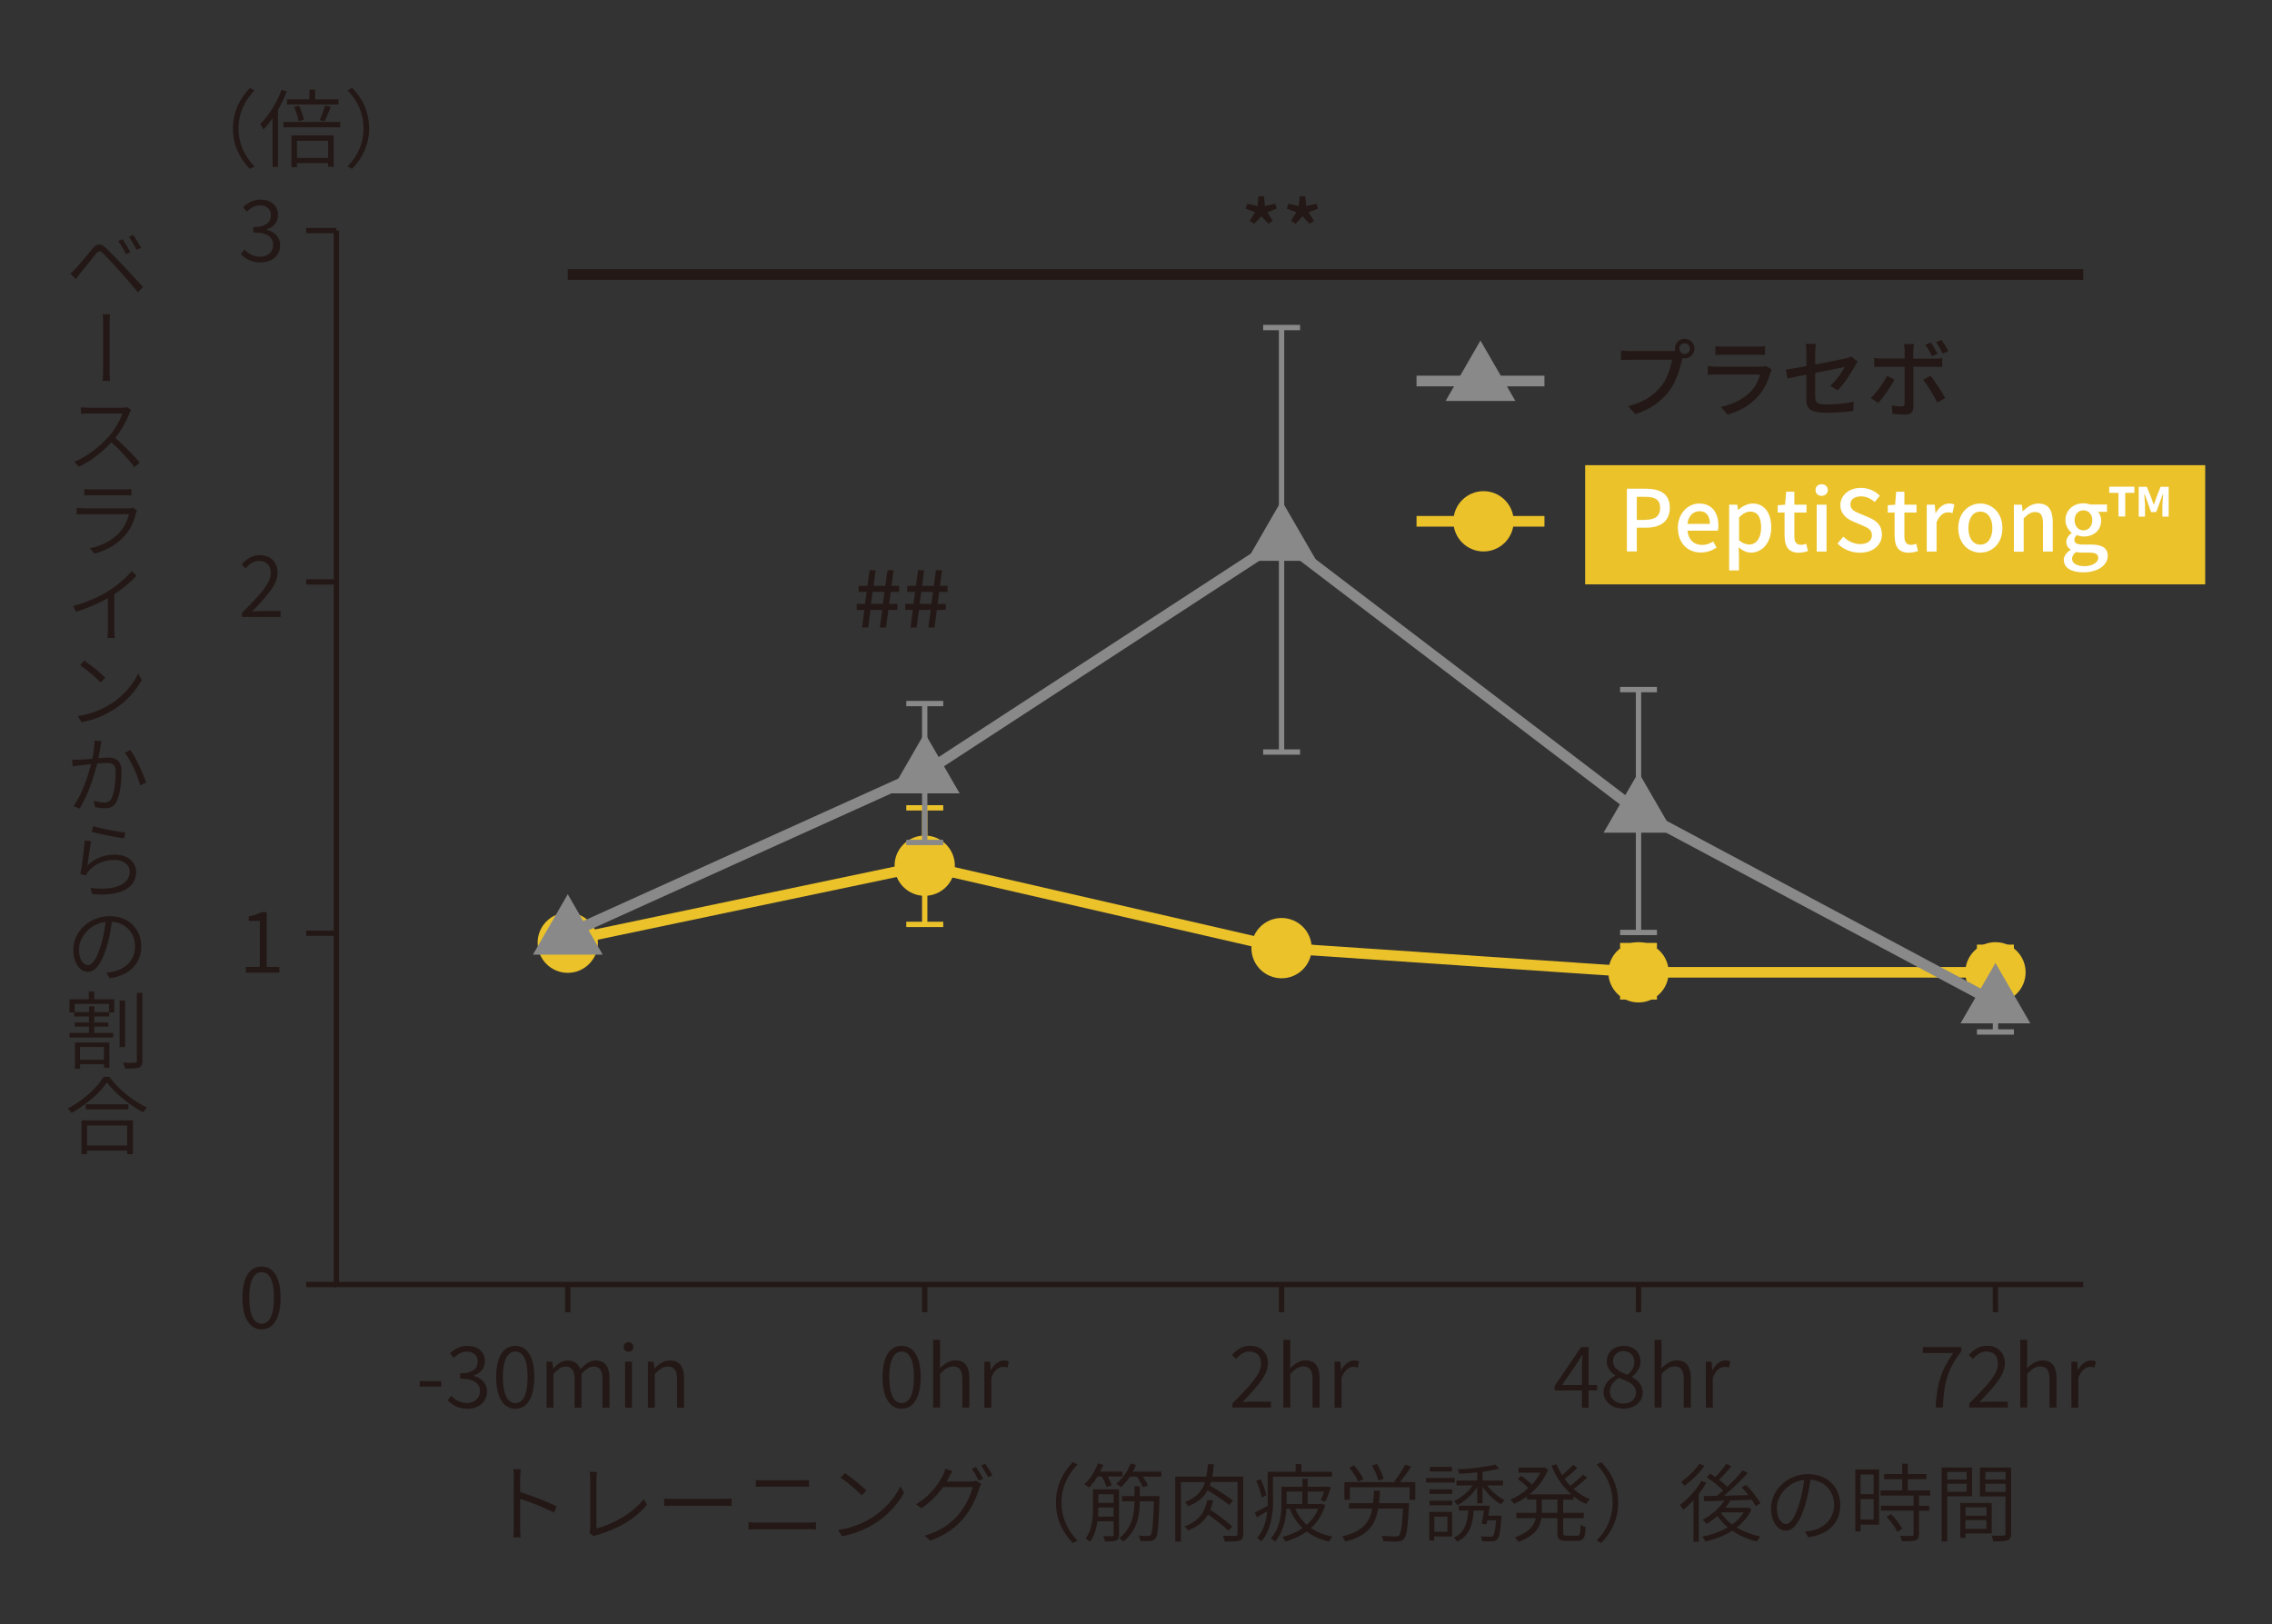 <?xml version="1.0" encoding="UTF-8"?>
<svg id="_レイヤー_2" data-name="レイヤー 2" xmlns="http://www.w3.org/2000/svg" viewBox="0 0 213.29 152.48">
  <rect x="0" y="0" width="213.29" height="152.48" fill="#333333" stroke="none"/>
  <defs>
    <style>
      .cls-1, .cls-2, .cls-3, .cls-4, .cls-5, .cls-6, .cls-7 {
        fill: none;
      }

      .cls-1, .cls-2, .cls-4, .cls-5, .cls-6, .cls-7 {
        stroke-miterlimit: 10;
      }

      .cls-1, .cls-2, .cls-5 {
        stroke-width: .5px;
      }

      .cls-1, .cls-4 {
        stroke: #898989;
      }

      .cls-8 {
        fill: #fff;
      }

      .cls-2, .cls-6 {
        stroke: #231815;
      }

      .cls-9 {
        fill: #ebc22a;
      }

      .cls-10 {
        fill: #231815;
      }

      .cls-5, .cls-7 {
        stroke: #ebc22a;
      }

      .cls-11 {
        fill: #898989;
      }
    </style>
  </defs>
  <g id="_レイヤー_1-2" data-name="レイヤー 1">
    <g>
      <rect class="cls-3" width="213.29" height="152.17"/>
      <g>
        <path class="cls-10" d="M22.6,23.84l.34-.42c.34.35.78.68,1.48.68s1.22-.43,1.22-1.1c0-.7-.5-1.18-1.86-1.18v-.5c1.22,0,1.65-.5,1.65-1.1,0-.58-.39-.94-1.02-.94-.48,0-.9.25-1.23.59l-.36-.42c.43-.41.94-.71,1.62-.71.96,0,1.66.52,1.66,1.43,0,.7-.43,1.14-1.05,1.36v.04c.69.16,1.25.66,1.25,1.46,0,1.01-.82,1.61-1.84,1.61-.91,0-1.48-.39-1.85-.8Z"/>
        <path class="cls-10" d="M22.72,57.53c1.75-1.74,2.7-2.78,2.7-3.73,0-.66-.35-1.14-1.11-1.14-.49,0-.91.3-1.25.7l-.38-.38c.47-.5.97-.86,1.7-.86,1.04,0,1.68.66,1.68,1.66,0,1.09-.98,2.15-2.39,3.63.3-.03.66-.05.96-.05h1.71v.56h-3.62v-.39Z"/>
        <path class="cls-10" d="M23.08,90.77h1.31v-4.32h-1.03v-.42c.5-.09.88-.22,1.18-.4h.5v5.14h1.19v.54h-3.15v-.54Z"/>
        <path class="cls-10" d="M22.76,121.83c0-1.9.67-2.93,1.8-2.93s1.78,1.04,1.78,2.93-.66,2.97-1.78,2.97-1.8-1.06-1.8-2.97ZM25.72,121.83c0-1.69-.46-2.4-1.15-2.4s-1.17.71-1.17,2.4.47,2.44,1.17,2.44,1.15-.75,1.15-2.44Z"/>
      </g>
      <g>
        <path class="cls-10" d="M39.41,129.66h2.02v.51h-2.02v-.51Z"/>
        <path class="cls-10" d="M42.03,131.45l.33-.42c.34.35.78.68,1.48.68s1.22-.43,1.22-1.1c0-.7-.5-1.18-1.86-1.18v-.5c1.22,0,1.65-.5,1.65-1.1,0-.58-.39-.94-1.02-.94-.48,0-.9.25-1.23.59l-.36-.42c.43-.41.94-.71,1.62-.71.96,0,1.66.52,1.66,1.43,0,.7-.43,1.14-1.05,1.36v.04c.69.16,1.25.66,1.25,1.46,0,1.01-.82,1.61-1.84,1.61-.91,0-1.48-.39-1.85-.8Z"/>
        <path class="cls-10" d="M46.58,129.28c0-1.9.67-2.93,1.8-2.93s1.78,1.04,1.78,2.93-.66,2.97-1.78,2.97-1.8-1.06-1.8-2.97ZM49.53,129.28c0-1.69-.46-2.4-1.15-2.4s-1.17.71-1.17,2.4.47,2.44,1.17,2.44,1.15-.75,1.15-2.44Z"/>
        <path class="cls-10" d="M51.33,127.83h.53l.06.64h.02c.38-.42.84-.75,1.34-.75.67,0,1.02.33,1.19.84.46-.5.92-.84,1.44-.84.88,0,1.31.58,1.31,1.69v2.74h-.66v-2.66c0-.83-.26-1.2-.84-1.2-.35,0-.72.23-1.13.7v3.16h-.65v-2.66c0-.83-.26-1.2-.85-1.2-.33,0-.72.23-1.13.7v3.16h-.65v-4.32Z"/>
        <path class="cls-10" d="M58.55,126.44c0-.26.18-.44.46-.44.26,0,.45.18.45.44,0,.28-.19.46-.45.46-.27,0-.46-.18-.46-.46ZM58.68,127.83h.65v4.32h-.65v-4.32Z"/>
        <path class="cls-10" d="M60.83,127.83h.53l.06.63h.02c.42-.41.86-.74,1.46-.74.9,0,1.32.58,1.32,1.69v2.74h-.66v-2.66c0-.83-.26-1.2-.86-1.2-.46,0-.78.24-1.23.7v3.16h-.65v-4.32Z"/>
      </g>
      <g>
        <path class="cls-10" d="M82.85,129.28c0-1.9.67-2.93,1.8-2.93s1.78,1.04,1.78,2.93-.66,2.97-1.78,2.97-1.8-1.06-1.8-2.97ZM85.8,129.28c0-1.69-.46-2.4-1.15-2.4s-1.17.71-1.17,2.4.47,2.44,1.17,2.44,1.15-.75,1.15-2.44Z"/>
        <path class="cls-10" d="M87.6,125.78h.65v1.77l-.02.9c.42-.4.86-.74,1.45-.74.9,0,1.32.58,1.32,1.69v2.74h-.66v-2.66c0-.83-.26-1.2-.86-1.2-.46,0-.78.24-1.23.7v3.16h-.65v-6.36Z"/>
        <path class="cls-10" d="M92.42,127.83h.53l.06.79h.02c.3-.54.74-.9,1.22-.9.18,0,.31.02.46.1l-.13.57c-.14-.05-.24-.07-.41-.07-.37,0-.82.27-1.11,1.02v2.81h-.65v-4.32Z"/>
      </g>
      <g>
        <path class="cls-10" d="M115.69,131.75c1.75-1.74,2.7-2.78,2.7-3.73,0-.66-.35-1.14-1.11-1.14-.49,0-.91.3-1.25.7l-.38-.38c.47-.5.97-.86,1.7-.86,1.04,0,1.68.66,1.68,1.66,0,1.09-.98,2.15-2.39,3.63.3-.03.66-.05.96-.05h1.71v.56h-3.62v-.39Z"/>
        <path class="cls-10" d="M120.48,125.78h.65v1.77l-.02.9c.42-.4.86-.74,1.45-.74.9,0,1.32.58,1.32,1.69v2.74h-.66v-2.66c0-.83-.26-1.2-.86-1.2-.46,0-.78.24-1.23.7v3.16h-.65v-6.36Z"/>
        <path class="cls-10" d="M125.3,127.83h.53l.06.79h.02c.3-.54.74-.9,1.22-.9.18,0,.31.02.46.1l-.13.57c-.14-.05-.24-.07-.41-.07-.37,0-.82.27-1.11,1.02v2.81h-.65v-4.32Z"/>
      </g>
      <g>
        <path class="cls-10" d="M148.51,130.54h-2.57v-.42l2.49-3.66h.7v3.56h.8v.52h-.8v1.61h-.62v-1.61ZM148.51,130.02v-1.77c0-.28.02-.77.05-1.06h-.04c-.14.26-.3.5-.46.78l-1.42,2.05h1.87Z"/>
        <path class="cls-10" d="M150.54,130.69c0-.74.56-1.26,1.09-1.55v-.03c-.42-.29-.79-.71-.79-1.31,0-.86.68-1.45,1.58-1.45.99,0,1.59.63,1.59,1.5,0,.61-.45,1.13-.79,1.39v.04c.5.3.99.7.99,1.46,0,.84-.73,1.5-1.81,1.5s-1.86-.66-1.86-1.56ZM153.58,130.73c0-.78-.75-1.05-1.6-1.38-.49.31-.85.74-.85,1.3,0,.64.54,1.12,1.27,1.12s1.18-.44,1.18-1.03ZM153.43,127.88c0-.58-.38-1.04-1.03-1.04-.56,0-.97.38-.97.95,0,.71.66,1.01,1.36,1.28.42-.36.64-.75.64-1.19Z"/>
        <path class="cls-10" d="M155.33,125.78h.65v1.77l-.02.9c.42-.4.86-.74,1.45-.74.9,0,1.32.58,1.32,1.69v2.74h-.66v-2.66c0-.83-.26-1.2-.86-1.2-.46,0-.78.24-1.23.7v3.16h-.65v-6.36Z"/>
        <path class="cls-10" d="M160.15,127.83h.53l.06.79h.02c.3-.54.74-.9,1.22-.9.18,0,.31.02.46.1l-.13.57c-.14-.05-.24-.07-.41-.07-.37,0-.82.27-1.11,1.02v2.81h-.65v-4.32Z"/>
      </g>
      <g>
        <path class="cls-10" d="M183.38,127.02h-2.87v-.56h3.62v.39c-1.35,1.74-1.64,3.07-1.74,5.29h-.68c.1-2.17.54-3.56,1.66-5.12Z"/>
        <path class="cls-10" d="M184.87,131.75c1.75-1.74,2.7-2.78,2.7-3.73,0-.66-.35-1.14-1.11-1.14-.49,0-.91.3-1.25.7l-.38-.38c.47-.5.98-.86,1.7-.86,1.04,0,1.68.66,1.68,1.66,0,1.09-.98,2.15-2.39,3.63.3-.03.66-.05.96-.05h1.71v.56h-3.62v-.39Z"/>
        <path class="cls-10" d="M189.66,125.78h.65v1.77l-.02.9c.42-.4.86-.74,1.45-.74.9,0,1.32.58,1.32,1.69v2.74h-.66v-2.66c0-.83-.26-1.2-.86-1.2-.46,0-.78.24-1.23.7v3.16h-.65v-6.36Z"/>
        <path class="cls-10" d="M194.47,127.83h.53l.06.79h.02c.3-.54.74-.9,1.22-.9.18,0,.31.02.46.1l-.13.57c-.14-.05-.24-.07-.41-.07-.37,0-.82.27-1.11,1.02v2.81h-.65v-4.32Z"/>
      </g>
      <g>
        <g>
          <g>
            <line class="cls-2" x1="28.75" y1="21.65" x2="31.58" y2="21.65"/>
            <line class="cls-2" x1="28.75" y1="54.63" x2="31.58" y2="54.63"/>
            <line class="cls-2" x1="28.75" y1="87.61" x2="31.58" y2="87.61"/>
            <line class="cls-2" x1="28.75" y1="120.59" x2="31.58" y2="120.59"/>
          </g>
          <g>
            <line class="cls-2" x1="53.3" y1="123.19" x2="53.3" y2="120.59"/>
            <line class="cls-2" x1="86.81" y1="123.19" x2="86.81" y2="120.59"/>
            <line class="cls-2" x1="120.31" y1="123.19" x2="120.31" y2="120.59"/>
            <line class="cls-2" x1="153.82" y1="123.19" x2="153.82" y2="120.59"/>
            <line class="cls-2" x1="187.33" y1="123.19" x2="187.33" y2="120.59"/>
          </g>
          <polyline class="cls-2" points="31.58 21.65 31.58 120.59 195.57 120.59"/>
        </g>
        <g>
          <path class="cls-10" d="M117.32,20.73l.51-.8-.9-.35.16-.45.96.21.09-.92h.52l.09.92.96-.21.16.45-.9.35.52.8-.42.28-.66-.71-.66.71-.42-.28Z"/>
          <path class="cls-10" d="M121.19,20.73l.51-.8-.9-.35.16-.45.96.21.09-.92h.52l.09.92.96-.21.16.45-.9.35.52.8-.42.28-.66-.71-.66.71-.42-.28Z"/>
        </g>
        <g>
          <path class="cls-10" d="M81.13,57.26h-.7v-.57h.77l.16-1.12h-.75v-.57h.82l.21-1.47h.56l-.19,1.47h1.1l.21-1.47h.57l-.2,1.47h.72v.57h-.79l-.15,1.12h.77v.57h-.84l-.22,1.65h-.58l.22-1.65h-1.1l-.22,1.65h-.57l.22-1.65ZM82.88,56.69l.15-1.12h-1.11l-.15,1.12h1.11Z"/>
          <path class="cls-10" d="M85.68,57.26h-.7v-.57h.77l.16-1.12h-.75v-.57h.82l.21-1.47h.56l-.19,1.47h1.1l.21-1.47h.57l-.2,1.47h.72v.57h-.79l-.15,1.12h.77v.57h-.84l-.22,1.65h-.58l.22-1.65h-1.1l-.22,1.65h-.57l.22-1.65ZM87.44,56.69l.15-1.12h-1.11l-.15,1.12h1.11Z"/>
        </g>
        <g>
          <g>
            <line class="cls-5" x1="86.81" y1="75.84" x2="86.81" y2="86.78"/>
            <line class="cls-5" x1="85.08" y1="75.84" x2="88.55" y2="75.84"/>
            <line class="cls-5" x1="85.08" y1="86.78" x2="88.55" y2="86.78"/>
          </g>
          <g>
            <line class="cls-5" x1="153.82" y1="88.77" x2="153.82" y2="93.59"/>
            <line class="cls-5" x1="152.09" y1="88.77" x2="155.55" y2="88.77"/>
            <line class="cls-5" x1="152.09" y1="93.59" x2="155.55" y2="93.59"/>
          </g>
          <g>
            <line class="cls-5" x1="187.33" y1="88.93" x2="187.33" y2="93.55"/>
            <line class="cls-5" x1="185.59" y1="88.93" x2="189.06" y2="88.93"/>
            <line class="cls-5" x1="185.59" y1="93.55" x2="189.06" y2="93.55"/>
          </g>
          <circle class="cls-9" cx="53.3" cy="88.5" r="2.83"/>
          <circle class="cls-9" cx="86.81" cy="81.27" r="2.83"/>
          <circle class="cls-9" cx="120.31" cy="89.01" r="2.83"/>
          <circle class="cls-9" cx="153.82" cy="91.28" r="2.83"/>
          <circle class="cls-9" cx="187.33" cy="91.28" r="2.83"/>
          <polyline class="cls-7" points="53.3 88.3 86.81 81.27 120.46 89.01 153.93 91.28 187.33 91.28"/>
        </g>
        <g>
          <g>
            <line class="cls-1" x1="153.82" y1="64.74" x2="153.82" y2="87.54"/>
            <line class="cls-1" x1="152.09" y1="64.74" x2="155.55" y2="64.74"/>
            <line class="cls-1" x1="152.09" y1="87.54" x2="155.55" y2="87.54"/>
          </g>
          <g>
            <line class="cls-1" x1="120.31" y1="30.75" x2="120.31" y2="70.6"/>
            <line class="cls-1" x1="118.58" y1="70.6" x2="122.05" y2="70.6"/>
            <line class="cls-1" x1="118.58" y1="30.75" x2="122.05" y2="30.75"/>
          </g>
          <polygon class="cls-11" points="86.81 68.81 83.54 74.48 90.09 74.48 86.81 68.81"/>
          <polygon class="cls-11" points="53.3 83.95 50.03 89.62 56.58 89.62 53.3 83.95"/>
          <g>
            <line class="cls-1" x1="86.81" y1="66.05" x2="86.81" y2="79.09"/>
            <line class="cls-1" x1="85.08" y1="66.05" x2="88.55" y2="66.05"/>
            <line class="cls-1" x1="85.08" y1="79.09" x2="88.55" y2="79.09"/>
          </g>
          <polygon class="cls-11" points="120.31 46.98 117.04 52.65 123.59 52.65 120.31 46.98"/>
          <polygon class="cls-11" points="153.82 72.5 150.54 78.17 157.1 78.17 153.82 72.5"/>
          <g>
            <line class="cls-1" x1="187.33" y1="92.89" x2="187.33" y2="96.88"/>
            <line class="cls-1" x1="185.59" y1="96.88" x2="189.06" y2="96.88"/>
          </g>
          <polygon class="cls-11" points="187.33 90.4 184.05 96.07 190.6 96.07 187.33 90.4"/>
          <polyline class="cls-4" points="53.3 87.67 86.81 72.52 120.31 50.69 153.82 76.22 187.33 94.11"/>
        </g>
        <line class="cls-6" x1="53.3" y1="25.77" x2="195.57" y2="25.77"/>
      </g>
      <g>
        <path class="cls-10" d="M48.25,138.74c0-.22-.02-.57-.06-.81h.7c-.03.24-.06.58-.06.81v1.34c1.06.32,2.57.9,3.43,1.33l-.25.6c-.87-.47-2.29-1.02-3.18-1.3,0,1.23,0,2.49,0,2.7,0,.26.02.66.04.92h-.69c.04-.25.05-.62.05-.92v-4.66Z"/>
        <path class="cls-10" d="M55.41,143.49v-4.61c0-.19-.03-.55-.06-.7h.7c-.02.18-.06.48-.06.7v4.61c1.58-.39,3.44-1.45,4.43-2.74l.32.5c-1.03,1.29-2.67,2.28-4.69,2.85-.08.02-.2.06-.31.13l-.41-.34c.05-.12.07-.22.07-.38Z"/>
        <path class="cls-10" d="M63.43,140.72h4.4c.41,0,.68-.02.85-.04v.7c-.16,0-.48-.03-.84-.03h-4.41c-.44,0-.84.02-1.08.03v-.7c.23.02.62.04,1.08.04Z"/>
        <path class="cls-10" d="M71.08,142.94h4.82c.23,0,.48-.02.7-.04v.69c-.23-.02-.5-.03-.7-.03h-4.82c-.29,0-.55.02-.81.03v-.69c.26.02.52.04.81.04ZM71.72,138.97h3.45c.28,0,.55,0,.77-.03v.64c-.22-.02-.51-.02-.77-.02h-3.45c-.27,0-.52.02-.76.02v-.64c.25.02.5.03.76.03Z"/>
        <path class="cls-10" d="M81.9,142.45c1.21-.77,2.17-1.94,2.63-2.92l.34.61c-.54.98-1.45,2.06-2.64,2.82-.8.5-1.81,1.01-3.18,1.26l-.37-.58c1.42-.22,2.46-.71,3.21-1.19ZM81.34,139.93l-.44.45c-.4-.41-1.39-1.26-1.99-1.66l.41-.43c.57.38,1.59,1.21,2.02,1.65Z"/>
        <path class="cls-10" d="M89.09,138.69c-.06.13-.14.26-.22.39h2.26c.22,0,.38-.02.5-.07l.48.29c-.06.1-.14.28-.18.4-.22.82-.71,1.9-1.42,2.77-.73.88-1.68,1.61-3.18,2.16l-.51-.46c1.44-.42,2.45-1.15,3.19-2.01.63-.75,1.13-1.8,1.3-2.55h-2.78c-.48.67-1.14,1.39-2.03,1.98l-.5-.37c1.38-.82,2.17-2.01,2.52-2.73.07-.13.18-.41.23-.6l.66.22c-.12.19-.25.45-.33.59ZM92.28,138.82l-.4.18c-.15-.33-.43-.81-.65-1.11l.39-.17c.2.29.49.77.66,1.09ZM93.16,138.5l-.39.18c-.18-.34-.44-.8-.66-1.1l.38-.17c.21.3.52.79.67,1.09Z"/>
        <path class="cls-10" d="M100.72,137.26l.43.23c-.94.97-1.5,2.16-1.5,3.57s.56,2.6,1.5,3.57l-.43.23c-.98-1-1.59-2.26-1.59-3.8s.62-2.8,1.59-3.8Z"/>
        <path class="cls-10" d="M103.03,138.62c-.23.39-.51.75-.78,1.02-.1-.08-.32-.22-.45-.3.53-.48,1-1.22,1.27-1.96l.5.14c-.09.21-.18.43-.3.63h2.11v.46h-1.39c.16.29.3.6.37.82l-.47.18c-.08-.27-.26-.67-.45-1h-.42ZM105.05,144.09c0,.3-.06.44-.26.53-.21.09-.54.09-1.06.09-.02-.14-.08-.34-.15-.49.39,0,.73,0,.82,0,.11,0,.14-.04.14-.14v-1.26h-1.51c-.1.67-.29,1.37-.7,1.92-.09-.1-.31-.25-.42-.29.62-.85.7-2.01.7-2.89v-1.74h2.44v4.26ZM104.54,142.38v-.86h-1.43v.05c0,.25,0,.53-.03.81h1.46ZM103.11,140.28v.81h1.43v-.81h-1.43ZM109.02,138.16v.46h-1.74c.21.29.39.6.47.83l-.47.18c-.09-.27-.33-.69-.56-1.01h-.64c-.25.38-.54.73-.85.99-.1-.09-.31-.25-.45-.31.58-.46,1.08-1.16,1.35-1.91l.51.14c-.08.22-.18.43-.3.63h2.67ZM108.85,140.44s0,.18,0,.25c-.08,2.57-.15,3.45-.37,3.73-.13.17-.27.22-.49.25-.2.02-.57,0-.94,0,0-.16-.06-.37-.15-.51.38.04.74.04.86.04s.2-.02.27-.1c.14-.18.22-.97.3-3.16h-1.33v.02c0,1.23-.18,2.65-1.54,3.77-.09-.11-.26-.25-.38-.33,1.28-1.05,1.42-2.38,1.42-3.44v-.02h-1.16v-.49h1.16v-.91h.5v.91h1.85Z"/>
        <path class="cls-10" d="M116.71,144c0,.36-.08.54-.33.62-.26.1-.74.1-1.41.1-.02-.16-.1-.39-.17-.55.54.02,1.05.02,1.2.02.14,0,.18-.05.18-.2v-4.86h-2.51c-.02.12-.06.22-.1.33.76.43,1.69,1.03,2.18,1.42l-.36.41c-.44-.38-1.29-.95-2.02-1.38-.35.64-.91,1.14-1.83,1.49-.06-.12-.2-.3-.31-.39,1.1-.4,1.62-1.04,1.9-1.87h-2.27v5.58h-.53v-6.1h2.92c.07-.36.11-.74.14-1.16h.56c-.03.41-.07.8-.14,1.16h2.9v5.39ZM115.31,143.69c-.42-.41-1.22-1.03-1.91-1.52-.36.63-.93,1.16-1.89,1.51-.06-.11-.19-.3-.31-.39,1.47-.49,1.94-1.49,2.13-2.45h.55c-.06.3-.14.6-.26.89.71.48,1.62,1.14,2.07,1.58l-.38.39Z"/>
        <path class="cls-10" d="M119.52,140.73c0,1.21-.15,2.89-1.13,3.99-.07-.1-.26-.28-.37-.35.63-.7.86-1.62.95-2.5-.34.2-.67.4-.98.58l-.19-.46c.32-.14.74-.38,1.21-.62,0-.22,0-.42,0-.62v-2.58h2.62v-.72h.54v.72h2.88v.46h-5.55v2.12ZM118.44,140.58c-.06-.41-.26-1.06-.51-1.56l.4-.16c.26.5.49,1.13.54,1.53l-.43.19ZM124.41,141.29c-.27.91-.74,1.62-1.34,2.16.55.38,1.22.65,2.01.81-.11.11-.25.32-.32.46-.82-.19-1.51-.5-2.09-.94-.6.43-1.29.74-2.01.94-.05-.13-.17-.33-.26-.44.67-.16,1.32-.43,1.88-.82-.51-.49-.91-1.09-1.19-1.82h-.32c-.06,1.01-.3,2.21-1.08,3.09-.08-.1-.28-.24-.39-.3.89-.98,1-2.34,1-3.34v-1.52h1.97v-.73h.49v.73h1.73l.1-.02.35.09c-.15.46-.35.98-.52,1.31l-.44-.1c.1-.22.22-.51.32-.82h-1.54v1.16h1.25l.08-.02.34.13ZM120.78,141.19h1.48v-1.16h-1.48v1.16ZM121.59,141.64c.26.59.62,1.1,1.08,1.51.46-.41.84-.9,1.09-1.51h-2.17Z"/>
        <path class="cls-10" d="M132.27,141.1s0,.18,0,.26c-.11,2.06-.22,2.85-.48,3.11-.15.18-.32.22-.6.24-.26.02-.78,0-1.32-.02-.02-.15-.08-.37-.18-.51.55.05,1.11.06,1.29.06s.27,0,.35-.09c.18-.18.3-.86.38-2.53h-2.33c-.26,1.54-.97,2.57-3.09,3.1-.06-.14-.19-.36-.3-.48,1.94-.46,2.59-1.31,2.84-2.62h-2.19v-.5h2.26c.04-.36.06-.75.08-1.18h.57c-.02.42-.05.81-.09,1.18h2.82ZM132.86,139.14v1.66h-.53v-1.18h-5.61v1.18h-.51v-1.66h4.85l-.17-.07c.35-.42.78-1.1,1.03-1.58l.55.2c-.31.5-.72,1.05-1.06,1.45h1.44ZM127.52,139.1c-.15-.35-.51-.91-.85-1.31l.45-.22c.34.39.72.93.88,1.28l-.48.25ZM129.4,138.99c-.08-.37-.34-.96-.6-1.4l.46-.15c.27.43.54,1.01.63,1.38l-.5.18Z"/>
        <path class="cls-10" d="M136.56,139.18h-2.69v-.43h2.69v.43ZM136.33,144.24h-1.69v.38h-.46v-2.68h2.14v2.29ZM134.2,139.82h2.13v.43h-2.13v-.43ZM134.2,140.88h2.13v.43h-2.13v-.43ZM136.3,138.14h-2.06v-.43h2.06v.43ZM134.65,142.38v1.42h1.23v-1.42h-1.23ZM140.96,142.28s0,.14-.02.22c-.09,1.3-.18,1.81-.38,2.01-.12.13-.26.17-.47.18-.18.02-.56.02-.94,0-.02-.14-.07-.33-.14-.45.38.02.75.02.89.02.14,0,.2,0,.27-.06.11-.12.2-.52.28-1.48h-.82c-.02.14-.06.28-.08.39l-.46-.05c.08-.33.16-.81.22-1.25h-.96c-.1,1.38-.42,2.37-1.56,2.92-.06-.11-.21-.3-.31-.38,1.02-.47,1.27-1.34,1.37-2.54h-.91v-.46h2.92c-.05.3-.1.62-.14.94h1.25ZM139.61,139.45c.42.57,1.06,1.1,1.64,1.38-.11.1-.26.27-.34.39-.62-.35-1.29-.99-1.73-1.65v1.56h-.5v-1.53c-.46.71-1.18,1.36-1.86,1.71-.07-.12-.23-.3-.33-.38.66-.3,1.33-.86,1.77-1.48h-1.53v-.46h1.95v-.76c-.58.06-1.16.1-1.7.13-.02-.12-.07-.3-.13-.42,1.22-.06,2.72-.23,3.52-.45l.37.39c-.43.11-.98.21-1.56.29v.82h1.91v.46h-1.48Z"/>
        <path class="cls-10" d="M146.75,140.77v1.25h1.93v.5h-1.93v1.35c0,.26.05.3.33.3h.98c.26,0,.3-.16.33-1.03.11.1.33.18.47.22-.05,1.01-.19,1.29-.77,1.29h-1.07c-.64,0-.81-.16-.81-.78v-1.35h-1.51c-.13.86-.6,1.68-2.17,2.23-.06-.12-.22-.32-.33-.42,1.38-.47,1.83-1.13,1.97-1.81h-1.82v-.5h1.87v-1.25h-.87v-.3c-.39.29-.81.53-1.22.71-.07-.12-.23-.3-.33-.41.57-.22,1.16-.6,1.68-1.07-.25-.26-.66-.61-1-.87l.34-.28c.33.24.74.57,1,.82.31-.34.58-.72.79-1.12h-2.05v-.47h2.32l.09-.02.36.18c-.36.96-1,1.75-1.74,2.35h3.92c-.8-.7-1.44-1.64-1.85-2.69l.46-.14c.14.36.32.7.52,1.03.37-.3.78-.69,1.04-.98l.4.29c-.35.36-.82.75-1.21,1.04.17.23.35.45.55.65.41-.31.9-.74,1.19-1.06l.4.29c-.38.36-.87.76-1.29,1.06.46.42.98.74,1.54.96-.11.11-.28.31-.36.45-.42-.18-.81-.42-1.18-.71v.31h-.96ZM146.21,140.77h-1.47v1.25h1.47v-1.25Z"/>
        <path class="cls-10" d="M150.32,144.86l-.43-.23c.94-.97,1.5-2.16,1.5-3.57s-.56-2.6-1.5-3.57l.43-.23c.98,1,1.59,2.26,1.59,3.8s-.62,2.8-1.59,3.8Z"/>
        <path class="cls-10" d="M160.19,139.19c-.2.36-.45.71-.71,1.06v4.49h-.5v-3.9c-.31.34-.64.65-.95.9-.06-.11-.22-.35-.31-.46.74-.56,1.52-1.4,2-2.25l.47.17ZM160,137.61c-.46.67-1.2,1.41-1.88,1.88-.07-.1-.22-.3-.3-.38.63-.43,1.35-1.12,1.7-1.69l.48.18ZM164.43,141.69c-.31.7-.8,1.25-1.39,1.71.65.39,1.41.68,2.22.85-.11.11-.25.32-.32.46-.86-.2-1.65-.54-2.32-1.01-.76.49-1.65.82-2.53,1.01-.05-.13-.17-.34-.27-.46.82-.16,1.66-.45,2.38-.87-.38-.31-.7-.67-.97-1.06-.33.29-.67.54-1.02.75-.07-.1-.25-.3-.36-.4.78-.41,1.54-1.06,2.03-1.79-.71.02-1.37.04-1.89.06l-.05-.49c.35,0,.77-.02,1.23-.02.19-.15.39-.32.6-.5-.38-.38-1.01-.89-1.54-1.25l.32-.34c.15.1.31.21.48.32.35-.36.78-.86,1.03-1.24l.47.24c-.36.43-.78.91-1.15,1.26.29.22.57.45.77.66.55-.52,1.09-1.08,1.46-1.55l.47.26c-.64.68-1.47,1.5-2.23,2.13.72-.02,1.5-.04,2.29-.06-.2-.26-.42-.52-.63-.74l.42-.22c.51.53,1.08,1.25,1.33,1.73l-.44.26c-.09-.17-.22-.38-.36-.59-.67.02-1.35.05-2.01.07-.14.23-.3.46-.47.67h2.01l.09-.02.35.18ZM161.56,142.02c.26.41.62.78,1.05,1.1.45-.32.82-.7,1.09-1.14h-2.1l-.04.05Z"/>
        <path class="cls-10" d="M169.76,144.32l-.33-.53c.25-.02.5-.06.68-.1,1.02-.23,2.07-1,2.07-2.42,0-1.22-.81-2.25-2.22-2.36-.1.76-.26,1.59-.48,2.33-.49,1.65-1.12,2.46-1.83,2.46s-1.39-.78-1.39-2.1c0-1.71,1.54-3.21,3.46-3.21s3.04,1.31,3.04,2.9c0,1.68-1.12,2.78-3,3.02ZM167.67,143.07c.38,0,.83-.54,1.25-1.94.21-.68.37-1.46.45-2.2-1.57.18-2.56,1.52-2.56,2.65,0,1.04.49,1.5.86,1.5Z"/>
        <path class="cls-10" d="M176.4,143.13h-1.73v.64h-.5v-5.82h2.23v5.18ZM174.66,138.43v1.84h1.23v-1.84h-1.23ZM175.89,142.65v-1.91h-1.23v1.91h1.23ZM180.15,140.42v.94h.96v.47h-.96v2.22c0,.31-.08.47-.31.55-.23.08-.63.09-1.29.09-.02-.14-.1-.35-.18-.5.51.02.96.02,1.09,0,.14,0,.18-.04.18-.16v-2.21h-3.06v-.47h3.06v-.94h-3.1v-.49h2.04v-1.06h-1.7v-.48h1.7v-.97h.52v.97h1.75v.48h-1.75v1.06h2.1v.49h-1.05ZM177.52,142.14c.42.41.87.98,1.05,1.38l-.45.29c-.18-.39-.62-.99-1.02-1.42l.42-.25Z"/>
        <path class="cls-10" d="M182.8,140.47v4.24h-.52v-6.94h2.85v2.7h-2.33ZM182.8,138.18v.72h1.83v-.72h-1.83ZM184.63,140.05v-.75h-1.83v.75h1.83ZM184.52,143.96v.41h-.49v-3.27h2.95v2.86h-2.46ZM184.52,141.51v.78h1.97v-.78h-1.97ZM186.48,143.53v-.82h-1.97v.82h1.97ZM188.8,143.97c0,.36-.09.54-.34.63-.24.09-.66.1-1.33.1-.02-.14-.1-.4-.18-.54.5.02.99.02,1.13,0,.14,0,.19-.05.19-.19v-3.49h-2.4v-2.71h2.93v6.2ZM186.39,138.18v.72h1.89v-.72h-1.89ZM188.28,140.06v-.76h-1.89v.76h1.89Z"/>
      </g>
      <g>
        <rect class="cls-9" x="148.81" y="43.67" width="58.21" height="11.19"/>
        <line class="cls-4" x1="132.98" y1="35.77" x2="144.99" y2="35.77"/>
        <polygon class="cls-11" points="138.98 31.97 135.71 37.64 142.26 37.64 138.98 31.97"/>
        <line class="cls-7" x1="132.98" y1="48.94" x2="144.99" y2="48.94"/>
        <circle class="cls-9" cx="139.27" cy="48.94" r="2.83"/>
        <g>
          <path class="cls-10" d="M158.15,31.81c.51,0,.93.42.93.92s-.42.92-.93.92c-.07,0-.14,0-.22-.02,0,.05-.02.1-.03.15-.18.82-.55,2.08-1.2,2.93-.73.94-1.73,1.71-3.17,2.17l-.69-.75c1.56-.38,2.46-1.07,3.13-1.9.54-.7.89-1.73,1-2.46h-3.93c-.34,0-.66.02-.86.03v-.9c.22.02.6.06.86.06h3.88c.1,0,.22,0,.34-.02-.02-.07-.02-.14-.02-.22,0-.5.41-.92.92-.92ZM158.15,33.23c.27,0,.5-.22.5-.5s-.23-.5-.5-.5-.5.23-.5.5.22.5.5.5Z"/>
          <path class="cls-10" d="M166.21,34.98c-.22.78-.58,1.58-1.18,2.24-.82.91-1.84,1.42-2.86,1.7l-.62-.72c1.17-.24,2.14-.76,2.8-1.44.46-.47.74-1.07.89-1.6h-4.07c-.19,0-.54,0-.85.03v-.83c.31.03.62.06.85.06h4.09c.22,0,.41-.03.51-.07l.57.35c-.05.09-.11.21-.13.28ZM161.81,32.54h3.11c.26,0,.58-.02.78-.04v.82c-.2-.02-.52-.02-.79-.02h-3.1c-.26,0-.54,0-.77.02v-.82c.21.02.5.04.77.04Z"/>
          <path class="cls-10" d="M169.58,35.17c-.77.15-1.44.3-1.77.37l-.15-.84c.37-.05,1.1-.18,1.92-.33v-1.26c0-.26-.02-.58-.06-.82h.95c-.04.24-.06.57-.06.82v1.11c1.27-.25,2.55-.5,2.89-.58.2-.05.37-.1.49-.17l.6.47c-.06.1-.16.25-.22.37-.36.66-1.03,1.71-1.65,2.33l-.7-.41c.57-.52,1.13-1.33,1.36-1.78-.18.04-1.48.3-2.77.56v2.26c0,.53.18.7,1.1.7s1.71-.09,2.51-.25l-.03.86c-.7.1-1.56.17-2.5.17-1.64,0-1.91-.42-1.91-1.27v-2.31Z"/>
          <path class="cls-10" d="M176.32,37.84l-.69-.47c.53-.5,1.19-1.42,1.51-2.08l.71.34c-.35.7-1.09,1.73-1.54,2.21ZM179.61,32.93v.74h2.01c.21,0,.5-.02.71-.05v.83c-.23-.02-.5-.02-.7-.02h-2.01v3.81c0,.43-.22.68-.75.68-.38,0-.85-.02-1.21-.06l-.07-.79c.34.06.7.09.91.09s.3-.08.3-.3v-3.43h-2.13c-.25,0-.5,0-.72.02v-.84c.22.02.46.05.71.05h2.14v-.74c0-.19-.03-.5-.06-.62h.94c-.02.11-.06.45-.06.63ZM182.61,37.37l-.74.42c-.33-.66-.92-1.64-1.33-2.14l.69-.38c.42.51,1.06,1.52,1.38,2.09ZM181.9,33.21l-.53.23c-.16-.33-.4-.77-.62-1.07l.52-.22c.2.29.46.74.62,1.06ZM182.9,32.97l-.52.22c-.17-.34-.41-.76-.63-1.06l.51-.22c.21.3.5.76.64,1.06Z"/>
        </g>
        <g>
          <path class="cls-8" d="M152.73,45.88h1.78c1.31,0,2.25.46,2.25,1.78s-.94,1.88-2.21,1.88h-.89v2.23h-.93v-5.89ZM154.46,48.8c.94,0,1.39-.36,1.39-1.13s-.49-1.03-1.42-1.03h-.77v2.17h.8Z"/>
          <path class="cls-8" d="M157.51,49.58c0-1.42.98-2.31,2.01-2.31,1.17,0,1.8.84,1.8,2.08,0,.18-.02.36-.05.47h-2.85c.07.84.6,1.34,1.36,1.34.39,0,.73-.12,1.05-.33l.32.58c-.41.27-.91.46-1.49.46-1.19,0-2.14-.85-2.14-2.3ZM160.52,49.18c0-.75-.34-1.19-.98-1.19-.55,0-1.04.42-1.13,1.19h2.11Z"/>
          <path class="cls-8" d="M162.34,47.38h.75l.07.48h.02c.38-.32.86-.59,1.36-.59,1.11,0,1.74.89,1.74,2.24,0,1.51-.9,2.37-1.9,2.37-.39,0-.78-.18-1.16-.5l.03.75v1.42h-.92v-6.18ZM165.33,49.52c0-.92-.3-1.49-1.03-1.49-.34,0-.67.18-1.04.54v2.15c.34.3.68.4.95.4.64,0,1.12-.57,1.12-1.6Z"/>
          <path class="cls-8" d="M167.53,50.34v-2.22h-.64v-.69l.69-.05.1-1.22h.77v1.22h1.14v.74h-1.14v2.23c0,.53.18.8.64.8.15,0,.34-.05.47-.1l.17.68c-.25.08-.54.16-.86.16-.99,0-1.33-.62-1.33-1.54Z"/>
          <path class="cls-8" d="M170.44,46c0-.33.23-.54.57-.54s.58.22.58.54-.24.55-.58.55-.57-.22-.57-.55ZM170.55,47.38h.92v4.4h-.92v-4.4Z"/>
          <path class="cls-8" d="M172.51,51.02l.54-.64c.42.42,1,.7,1.57.7.71,0,1.11-.33,1.11-.83,0-.54-.4-.7-.94-.94l-.82-.35c-.57-.24-1.2-.69-1.2-1.54,0-.93.82-1.62,1.93-1.62.69,0,1.33.29,1.78.74l-.49.59c-.37-.33-.78-.53-1.29-.53-.6,0-.99.29-.99.75,0,.51.47.7.95.9l.81.34c.7.3,1.2.73,1.2,1.59,0,.94-.78,1.71-2.07,1.71-.81,0-1.56-.32-2.1-.86Z"/>
          <path class="cls-8" d="M177.86,50.34v-2.22h-.64v-.69l.69-.05.1-1.22h.77v1.22h1.14v.74h-1.14v2.23c0,.53.18.8.64.8.15,0,.34-.05.47-.1l.17.68c-.25.08-.54.16-.86.16-.99,0-1.33-.62-1.33-1.54Z"/>
          <path class="cls-8" d="M180.88,47.38h.75l.07.79h.02c.31-.57.78-.9,1.25-.9.22,0,.36.03.5.1l-.17.8c-.15-.05-.26-.07-.44-.07-.36,0-.79.25-1.06.94v2.74h-.92v-4.4Z"/>
          <path class="cls-8" d="M183.84,49.58c0-1.46.98-2.31,2.07-2.31s2.07.85,2.07,2.31-.98,2.3-2.07,2.3-2.07-.84-2.07-2.3ZM187.04,49.58c0-.93-.43-1.55-1.13-1.55s-1.12.62-1.12,1.55.43,1.55,1.12,1.55,1.13-.62,1.13-1.55Z"/>
          <path class="cls-8" d="M189.06,47.38h.75l.07.61h.02c.41-.39.86-.72,1.46-.72.94,0,1.35.62,1.35,1.74v2.77h-.92v-2.65c0-.76-.22-1.06-.74-1.06-.41,0-.69.21-1.07.6v3.12h-.92v-4.4Z"/>
          <path class="cls-8" d="M193.74,52.59c0-.37.23-.71.64-.96v-.04c-.22-.14-.4-.37-.4-.73s.25-.64.5-.82v-.03c-.3-.23-.58-.65-.58-1.18,0-.99.79-1.58,1.7-1.58.25,0,.47.05.64.11h1.56v.69h-.84c.17.18.29.47.29.81,0,.96-.73,1.51-1.65,1.51-.2,0-.42-.05-.62-.14-.14.13-.24.25-.24.46,0,.26.18.43.74.43h.81c1.04,0,1.58.32,1.58,1.07,0,.85-.9,1.54-2.3,1.54-1.06,0-1.82-.39-1.82-1.16ZM196.97,52.36c0-.37-.29-.48-.82-.48h-.66c-.21,0-.41-.02-.59-.06-.26.19-.38.42-.38.64,0,.43.45.69,1.18.69.77,0,1.28-.38,1.28-.78ZM196.42,48.84c0-.58-.37-.93-.83-.93s-.83.34-.83.93.38.95.83.95.83-.36.83-.95Z"/>
          <path class="cls-8" d="M198.87,46.27h-.86v-.58h2.36v.58h-.86v2.22h-.63v-2.22ZM200.79,45.7h.75l.4.99.24.67h.03l.23-.67.39-.99h.76v2.8h-.59v-1.12l.07-.98h-.03l-.62,1.67h-.48l-.6-1.67h-.04l.07.98v1.12h-.59v-2.8Z"/>
        </g>
      </g>
      <g>
        <path class="cls-10" d="M23.46,8.26l.43.23c-.94.97-1.5,2.16-1.5,3.57s.56,2.6,1.5,3.57l-.43.23c-.98-1-1.59-2.26-1.59-3.8s.62-2.8,1.59-3.8Z"/>
        <path class="cls-10" d="M26.92,8.58c-.22.59-.5,1.18-.82,1.72v5.37h-.51v-4.57c-.27.39-.56.75-.86,1.06-.06-.12-.21-.4-.31-.51.8-.78,1.55-1.97,2.01-3.21l.5.14ZM31.94,11.45v.5h-5.33v-.5h5.33ZM31.78,9.81h-4.84v-.48h2.11v-.92h.54v.92h2.19v.48ZM27.36,12.72h3.97v2.93h-.53v-.34h-2.92v.39h-.52v-2.98ZM28.03,11.37c-.05-.34-.23-.9-.42-1.33l.46-.12c.21.42.4.98.46,1.32l-.49.14ZM27.88,13.22v1.61h2.92v-1.61h-2.92ZM30.01,11.29c.17-.37.39-.98.5-1.38l.54.12c-.19.47-.39,1.01-.58,1.36l-.46-.1Z"/>
        <path class="cls-10" d="M33.06,15.85l-.43-.23c.94-.97,1.5-2.16,1.5-3.57s-.56-2.6-1.5-3.57l.43-.23c.98,1,1.59,2.26,1.59,3.8s-.62,2.8-1.59,3.8Z"/>
      </g>
      <g>
        <path class="cls-10" d="M7.14,25.17c.37-.38,1.05-1.25,1.54-1.82.4-.47.74-.56,1.26-.07.46.44,1.14,1.15,1.6,1.63.53.56,1.29,1.39,1.89,2.03l-.48.51c-.55-.67-1.24-1.46-1.75-2.04-.45-.5-1.17-1.27-1.51-1.6-.3-.3-.45-.27-.72.06-.38.46-1.05,1.33-1.42,1.76-.15.19-.32.42-.43.58l-.52-.53c.2-.17.34-.3.54-.5ZM12.24,23.68l-.42.18c-.18-.39-.47-.89-.72-1.23l.4-.18c.19.27.55.86.74,1.23ZM13.25,23.26l-.41.2c-.2-.39-.5-.89-.74-1.22l.39-.18c.2.26.57.85.76,1.21Z"/>
        <path class="cls-10" d="M9.68,30.34c0-.21,0-.6-.04-.84h.7c-.05.24-.05.62-.05.84v4.37c0,.25,0,.7.05,1.05h-.7c.04-.34.04-.77.04-1.05v-4.37Z"/>
        <path class="cls-10" d="M12.16,38.81c-.27.68-.78,1.61-1.33,2.3.82.7,1.78,1.71,2.29,2.32l-.49.42c-.53-.68-1.37-1.61-2.17-2.33-.84.9-1.89,1.76-3.06,2.29l-.43-.46c1.25-.49,2.38-1.42,3.2-2.32.54-.6,1.11-1.56,1.32-2.21h-3.12c-.27,0-.69.02-.76.03v-.62c.09.02.52.05.76.05h3.06c.23,0,.42-.02.54-.06l.34.27c-.04.06-.14.22-.17.32Z"/>
        <path class="cls-10" d="M12.78,48.14c-.19.78-.54,1.58-1.13,2.21-.82.9-1.79,1.35-2.78,1.62l-.44-.5c1.1-.22,2.06-.72,2.74-1.43.48-.51.8-1.17.94-1.77h-4.17c-.18,0-.47,0-.74.02v-.62c.27.02.53.05.74.05h4.13c.16,0,.32-.02.4-.06l.4.25c-.04.06-.09.16-.1.21ZM8.58,45.94h3.07c.24,0,.49,0,.68-.03v.6c-.18-.02-.44-.02-.69-.02h-3.06c-.23,0-.47,0-.67.02v-.6c.2.02.42.03.67.03Z"/>
        <path class="cls-10" d="M10.24,55.44c.82-.52,1.58-1.17,2.12-1.82l.46.44c-.59.62-1.3,1.2-2.09,1.73v3.3c0,.28.02.65.05.8h-.69c.02-.14.04-.52.04-.8v-2.93c-.82.46-1.9.94-2.99,1.27l-.27-.54c1.33-.36,2.53-.91,3.38-1.45Z"/>
        <path class="cls-10" d="M10.43,66.07c1.17-.74,2.1-1.89,2.54-2.82l.34.59c-.52.94-1.4,2-2.56,2.73-.78.5-1.75.98-3.09,1.23l-.36-.57c1.38-.21,2.39-.7,3.13-1.17ZM9.89,63.61l-.43.46c-.39-.4-1.35-1.23-1.94-1.62l.39-.43c.55.37,1.55,1.17,1.97,1.59Z"/>
        <path class="cls-10" d="M9.45,70.01c-.04.22-.12.72-.21,1.17.38-.03.73-.06.92-.06.68,0,1.25.26,1.25,1.3,0,.93-.13,2.17-.46,2.82-.25.52-.63.64-1.12.64-.3,0-.67-.06-.92-.11l-.1-.59c.34.1.74.16.97.16.29,0,.53-.06.7-.41.26-.54.38-1.58.38-2.45,0-.73-.33-.86-.83-.86-.2,0-.54.02-.9.06-.29,1.13-.82,2.88-1.66,4.23l-.58-.23c.81-1.08,1.4-2.9,1.66-3.94-.43.05-.83.09-1.04.11-.18.02-.49.06-.68.09l-.06-.62c.25,0,.43,0,.68,0,.26,0,.74-.05,1.22-.09.12-.56.2-1.18.2-1.71l.66.06c-.03.13-.06.29-.09.43ZM13.72,73.47l-.56.26c-.23-.88-.9-2.43-1.45-3.07l.52-.24c.5.63,1.22,2.23,1.49,3.05Z"/>
        <path class="cls-10" d="M8.21,81.23c.76-.69,1.63-1,2.59-1,1.17,0,1.98.7,1.98,1.62,0,1.4-1.27,2.33-4.12,2.09l-.17-.58c2.49.3,3.69-.44,3.69-1.53,0-.64-.59-1.1-1.42-1.1-1.06,0-1.9.4-2.46,1.08-.12.12-.18.26-.22.38l-.54-.13c.16-.7.35-2.37.41-3.16l.6.07c-.11.55-.25,1.75-.34,2.26ZM11.77,78.16l-.14.55c-.74-.1-2.43-.45-3.02-.61l.14-.54c.66.21,2.32.54,3.01.6Z"/>
        <path class="cls-10" d="M10.31,91.84l-.32-.53c.23-.02.48-.06.66-.1,1.01-.22,2.03-.97,2.03-2.37,0-1.18-.8-2.21-2.18-2.31-.1.75-.24,1.55-.46,2.29-.48,1.62-1.09,2.42-1.79,2.42s-1.37-.78-1.37-2.07c0-1.69,1.5-3.16,3.4-3.16s2.98,1.29,2.98,2.85-1.1,2.73-2.94,2.97ZM8.26,90.6c.37,0,.82-.52,1.22-1.89.21-.67.34-1.42.43-2.16-1.54.18-2.5,1.5-2.5,2.59,0,1.02.48,1.46.84,1.46Z"/>
        <path class="cls-10" d="M8.86,93.81h1.86v1.24h-.47v.38h-1.4v.56h1.31v.39h-1.31v.59h1.78v.43h-4.1v-.43h1.82v-.59h-1.33v-.39h1.33v-.56h-1.38v-.38h-.45v-1.24h1.82v-.72h.51v.72ZM10.24,94.24h-3.22v.78h1.34v-.54h.5v.54h1.38v-.78ZM7.03,97.87h3.24v2.37h-.5v-.33h-2.25v.42h-.48v-2.45ZM7.51,98.29v1.2h2.25v-1.2h-2.25ZM11.74,98.3h-.51v-4.37h.51v4.37ZM13.37,93.22v6.37c0,.38-.1.54-.34.63s-.68.1-1.29.1c-.02-.14-.1-.4-.19-.56.5.02.98.02,1.12,0,.14,0,.18-.04.18-.18v-6.37h.52Z"/>
        <path class="cls-10" d="M10.26,101.09c.85,1.17,2.27,2.3,3.53,2.88-.12.12-.26.31-.34.46-1.25-.66-2.65-1.78-3.41-2.81-.66.97-1.97,2.12-3.33,2.86-.07-.12-.22-.3-.34-.42,1.4-.71,2.73-1.93,3.37-2.97h.53ZM7.65,105.18h4.83v3.17h-.54v-.33h-3.77v.33h-.52v-3.17ZM12.06,103.67v.48h-4.01v-.48h4.01ZM8.17,105.66v1.88h3.77v-1.88h-3.77Z"/>
      </g>
    </g>
  </g>
</svg>